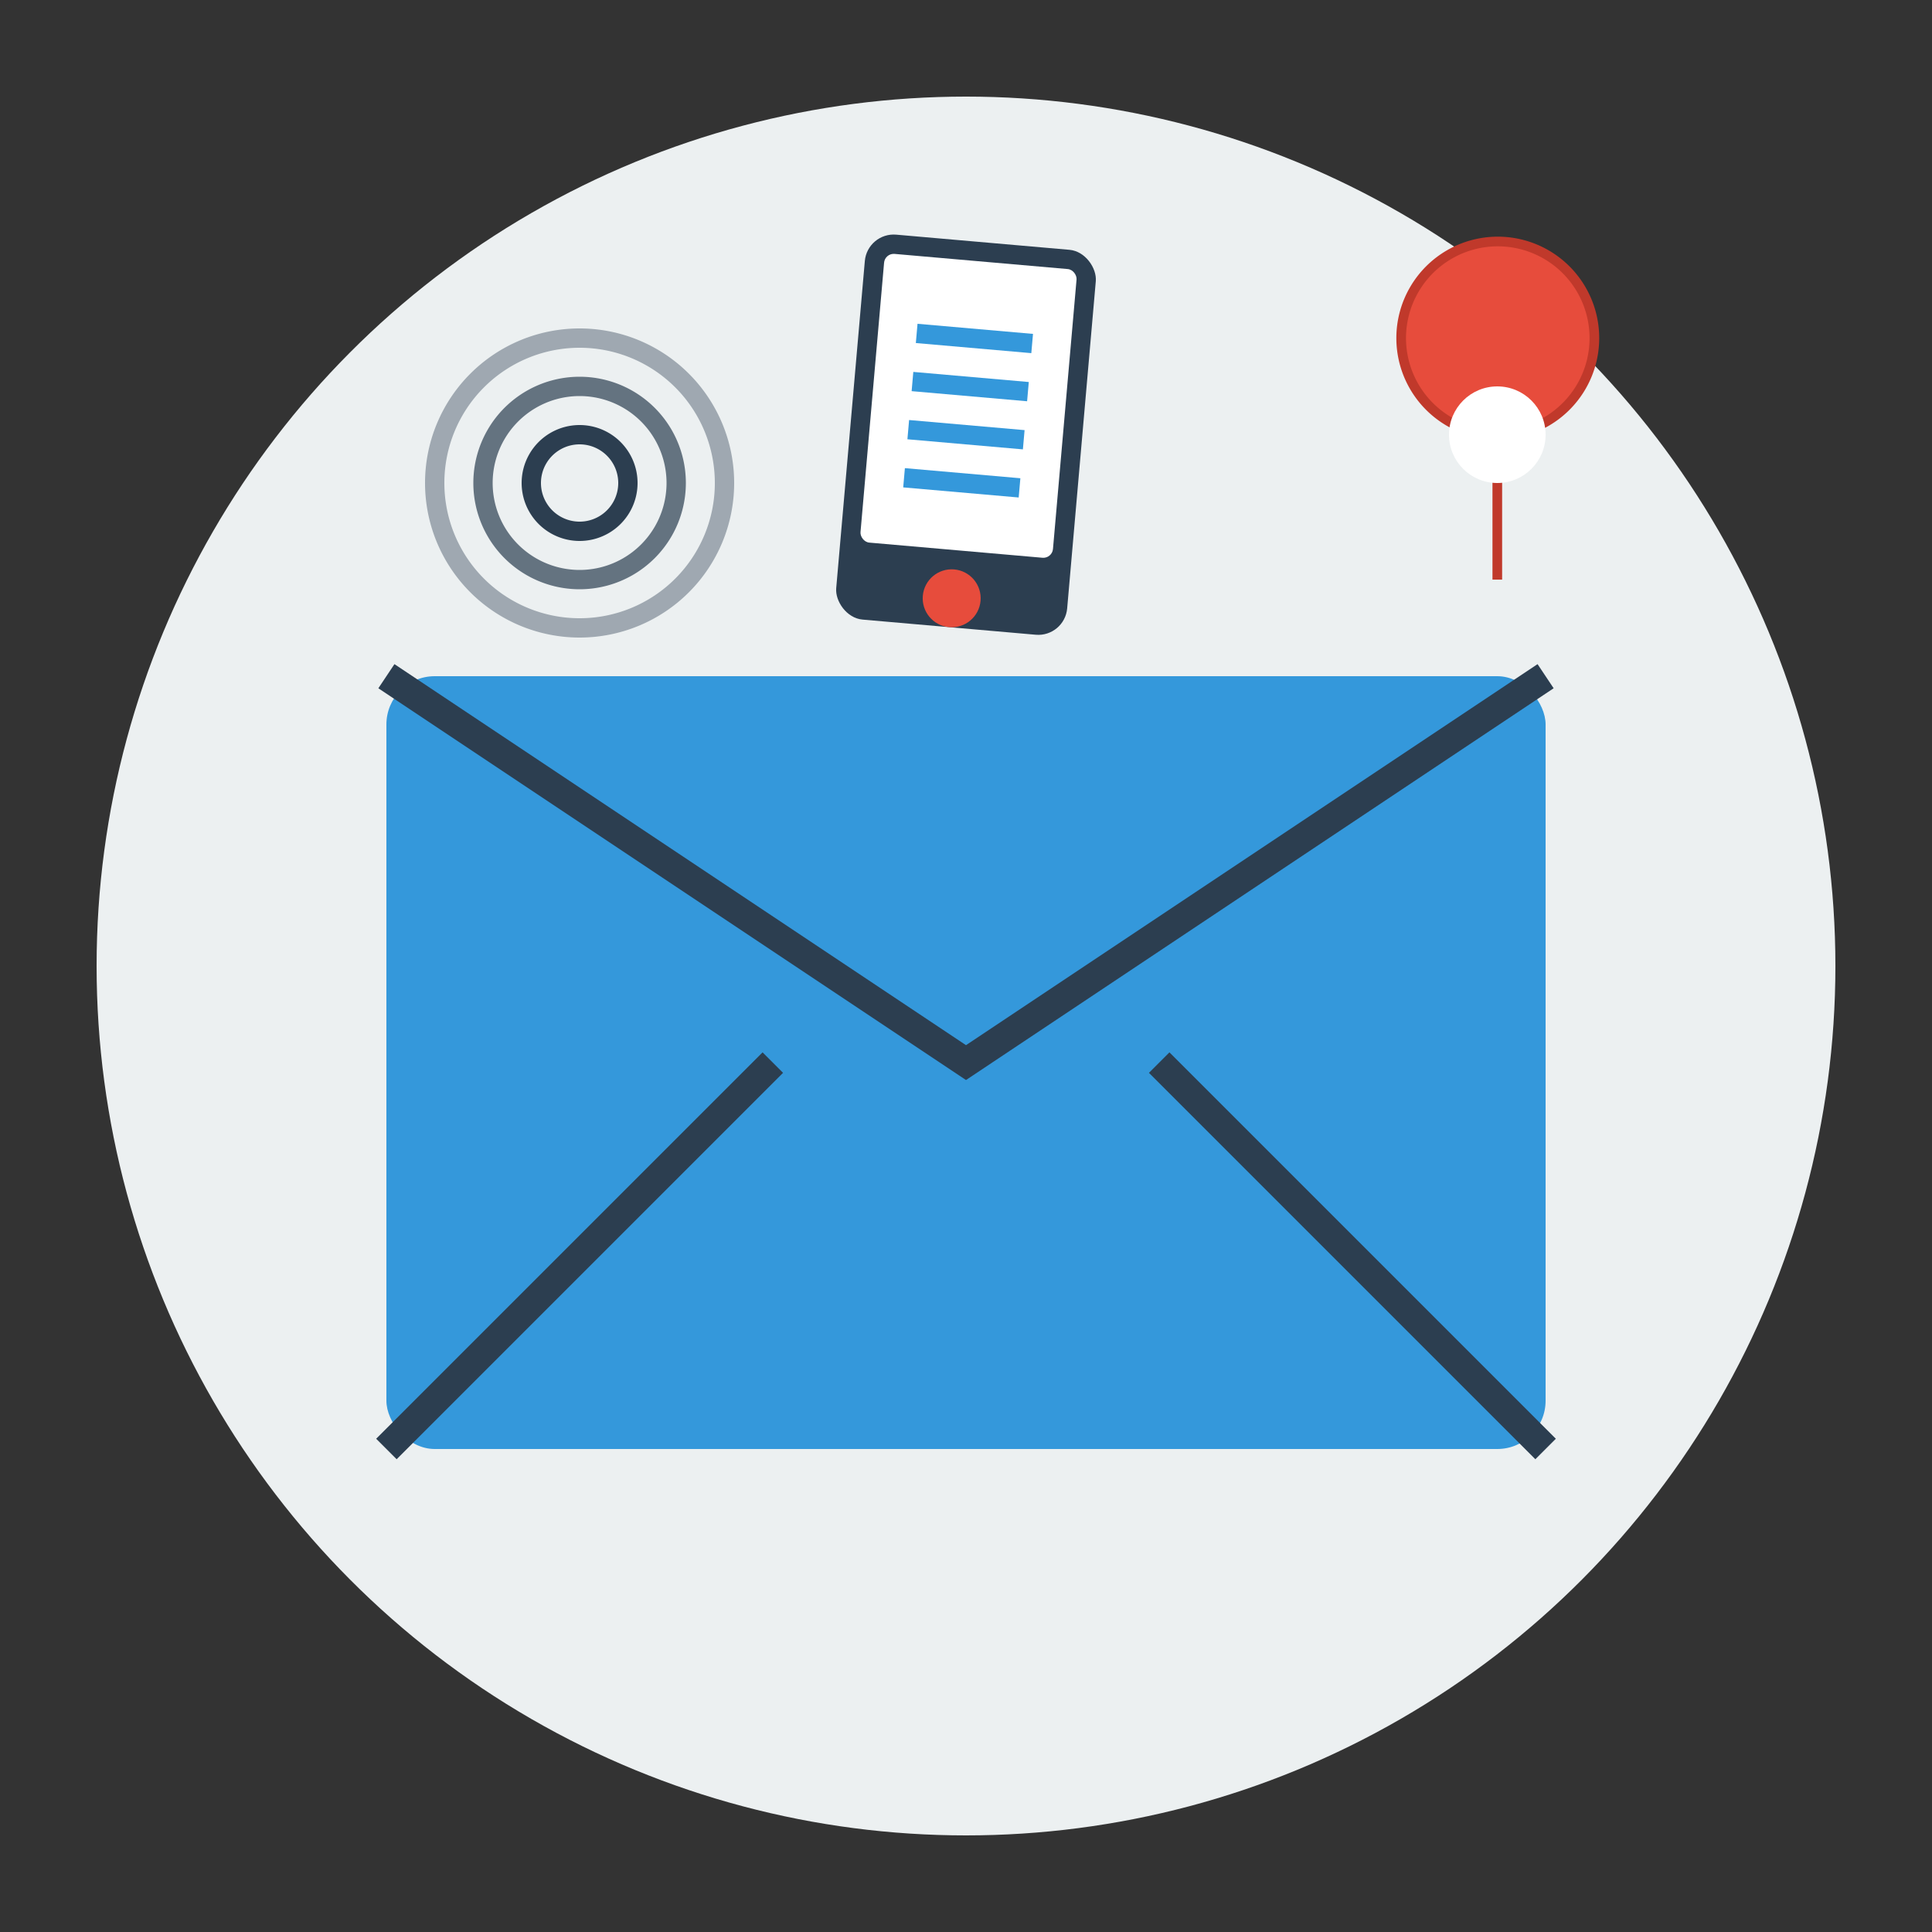 <svg xmlns="http://www.w3.org/2000/svg" viewBox="0 0 200 200" width="200" height="200">
  <rect x="0" y="0" width="200" height="200" fill="#333333" stroke="none"/>
  <!-- Ikona kontaktu -->
  
  <!-- Tło -->
  <circle cx="100" cy="100" r="90" fill="#ecf0f1" />
  
  <!-- Koperta -->
  <rect x="40" y="70" width="120" height="80" rx="5" ry="5" fill="#3498db" />
  <path d="M40 70 L100 110 L160 70" fill="none" stroke="#2c3e50" stroke-width="3" />
  <path d="M40 150 L80 110" fill="none" stroke="#2c3e50" stroke-width="3" />
  <path d="M160 150 L120 110" fill="none" stroke="#2c3e50" stroke-width="3" />
  
  <!-- Telefon -->
  <g transform="translate(100, 45) rotate(5)">
    <rect x="-12" y="-20" width="24" height="40" rx="3" ry="3" fill="#2c3e50" />
    <rect x="-10" y="-18" width="20" height="30" rx="1" ry="1" fill="#fff" />
    <circle cx="0" cy="17" r="3" fill="#e74c3c" />
    <line x1="-6" y1="-10" x2="6" y2="-10" stroke="#3498db" stroke-width="2" />
    <line x1="-6" y1="-5" x2="6" y2="-5" stroke="#3498db" stroke-width="2" />
    <line x1="-6" y1="0" x2="6" y2="0" stroke="#3498db" stroke-width="2" />
    <line x1="-6" y1="5" x2="6" y2="5" stroke="#3498db" stroke-width="2" />
  </g>
  
  <!-- Lokalizacja - pinezka -->
  <g transform="translate(155, 45)">
    <path d="M0 0 A10 10 0 1 1 0.1 0 Z M0 0 L0 15" fill="#e74c3c" stroke="#c0392b" stroke-width="1" />
    <circle cx="0" cy="0" r="5" fill="#fff" />
  </g>
  
  <!-- Fale sygnału -->
  <g transform="translate(60, 45)" stroke="#2c3e50" stroke-width="2" fill="none">
    <path d="M0 0 A5 5 0 0 1 0 10 A5 5 0 0 1 0 0" />
    <path d="M0 -5 A10 10 0 0 1 0 15 A10 10 0 0 1 0 -5" opacity="0.7" />
    <path d="M0 -10 A15 15 0 0 1 0 20 A15 15 0 0 1 0 -10" opacity="0.4" />
  </g>
</svg>
